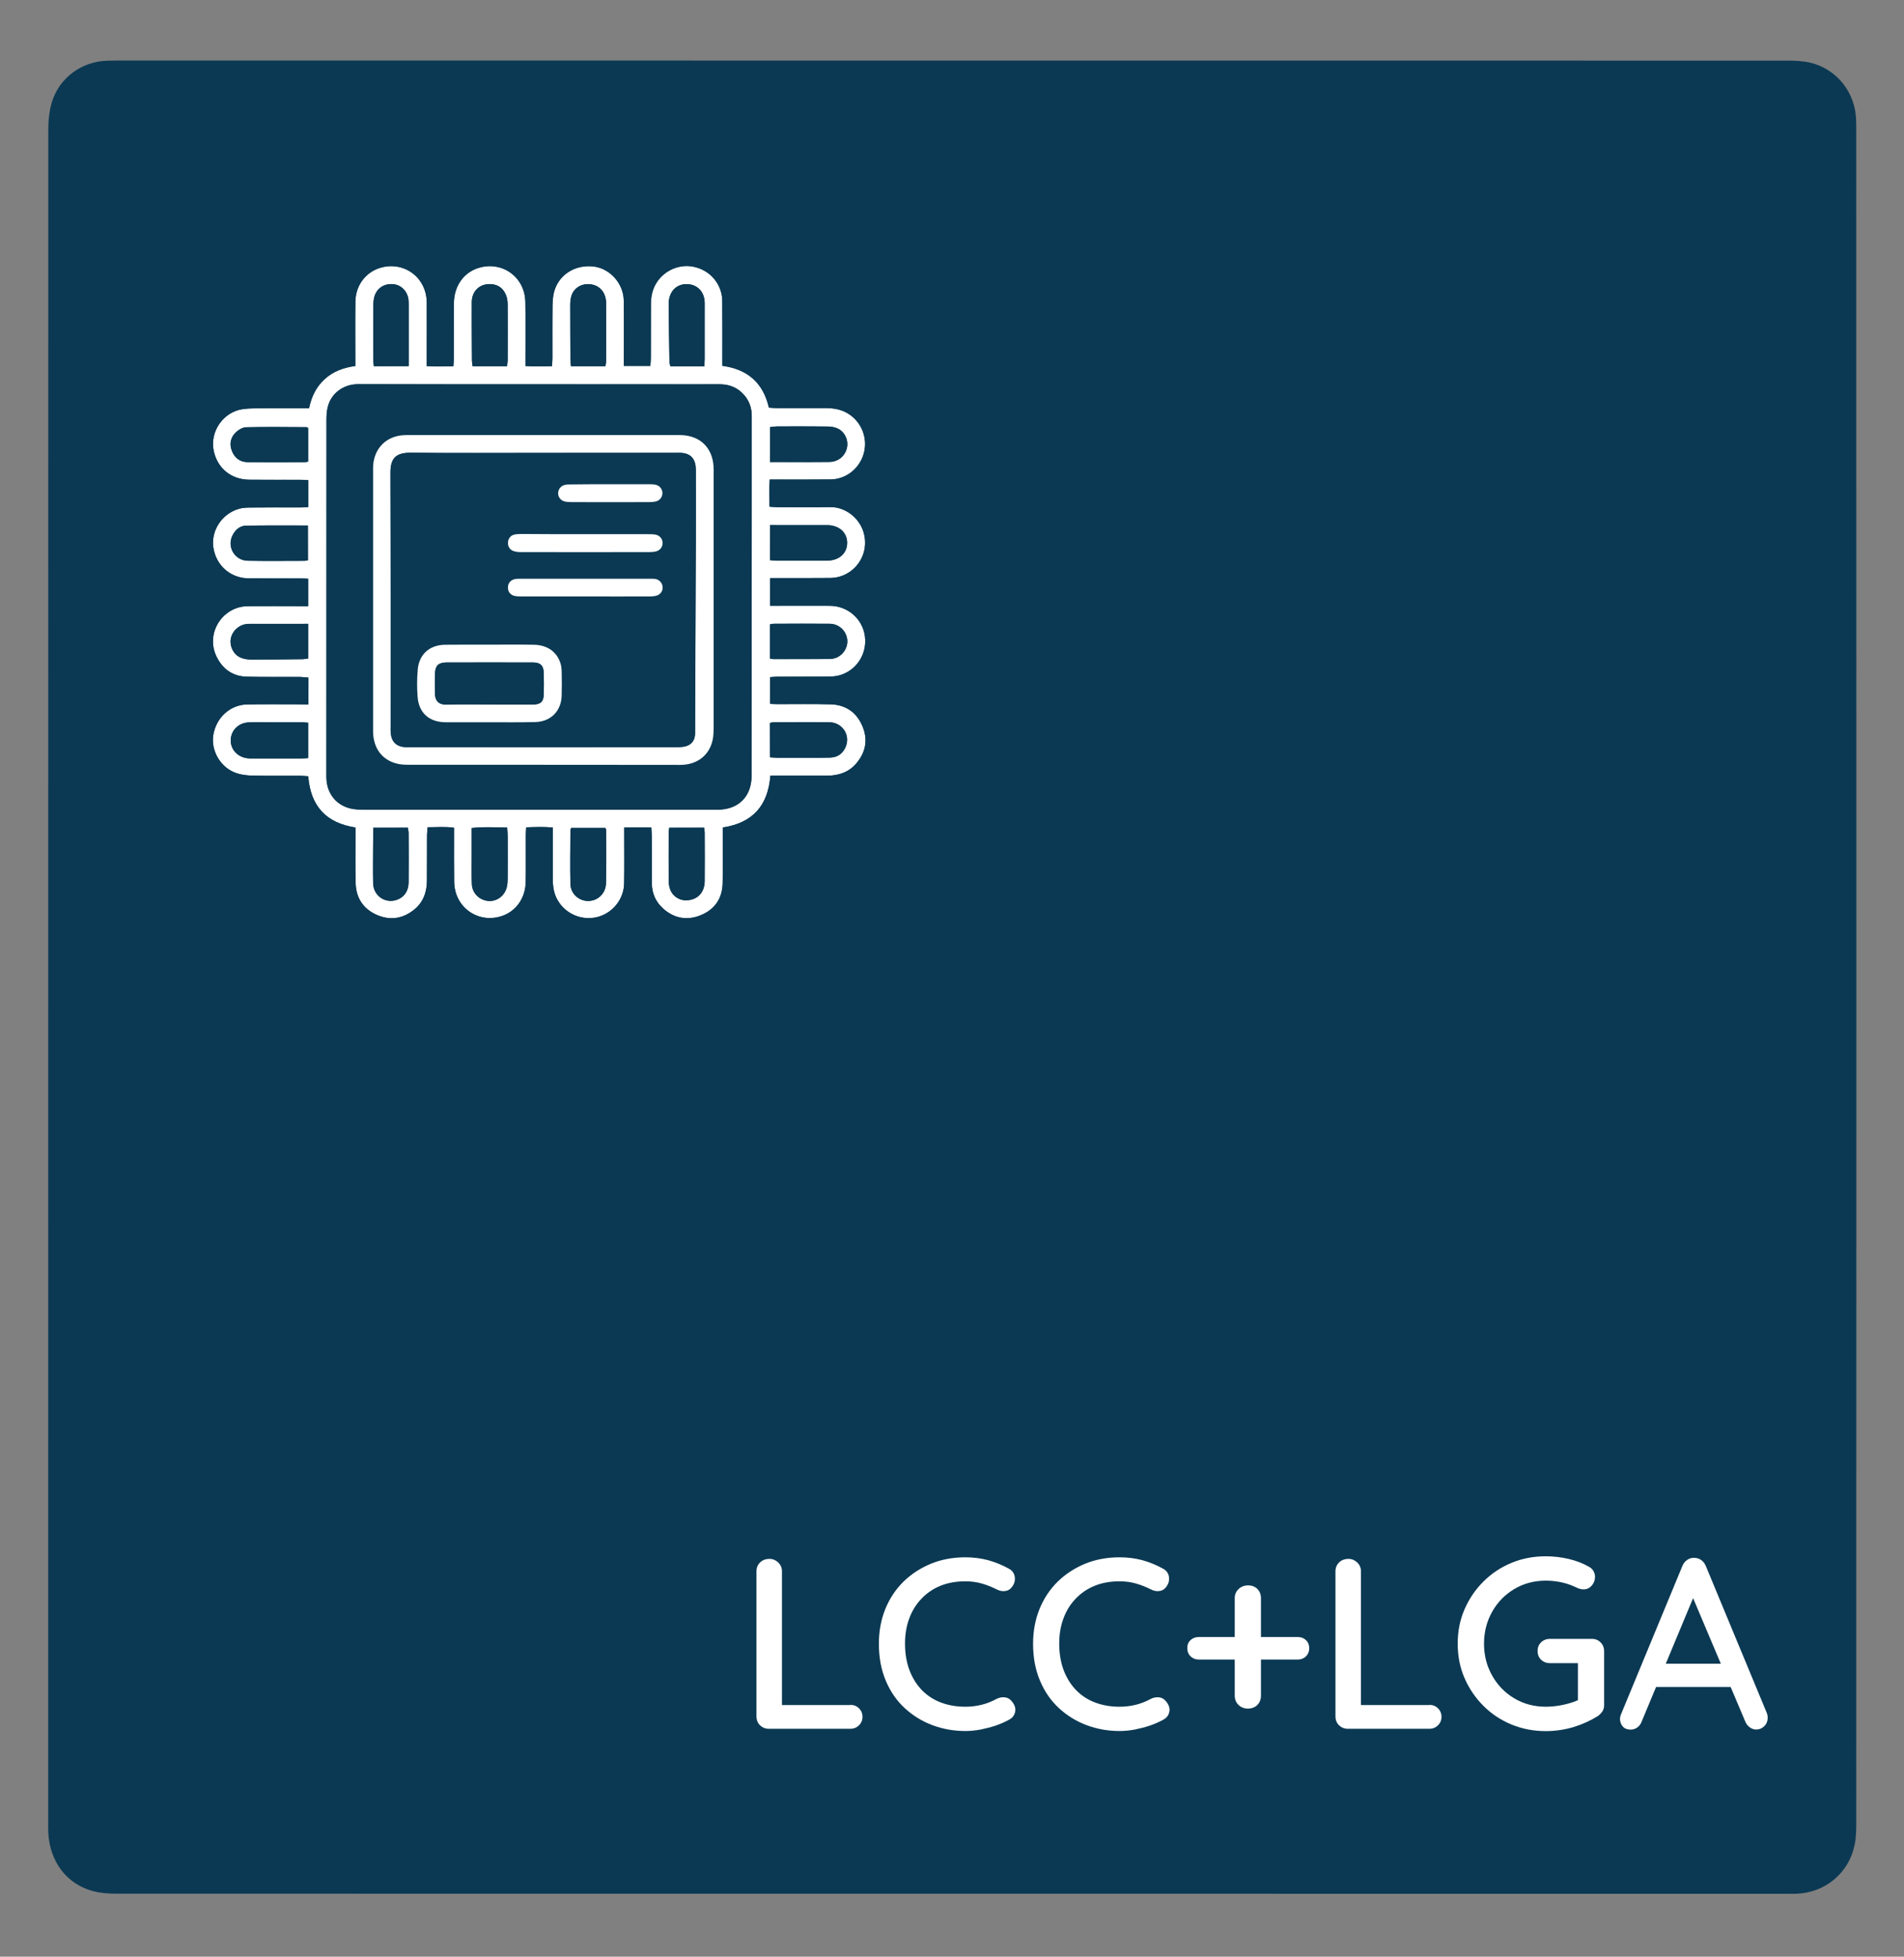 <?xml version="1.0" encoding="utf-8"?>
<!-- Generator: Adobe Illustrator 27.0.0, SVG Export Plug-In . SVG Version: 6.00 Build 0)  -->
<svg version="1.1" id="Layer_1" xmlns="http://www.w3.org/2000/svg" xmlns:xlink="http://www.w3.org/1999/xlink" x="0px" y="0px"
	 viewBox="0 0 2054.6 2111" style="enable-background:new 0 0 2054.6 2111;" xml:space="preserve">
<rect x="0" y="0" width="2054.6" height="2111" fill="#808080" stroke="none"/>
<style type="text/css">
	.st0{fill:#0B3953;}
	.st1{fill:#FFFFFF;}
	.st2{clip-path:url(#SVGID_00000009549582227265103220000014016653387915109009_);}
</style>
<path class="st0" d="M2003.1,144.1c0-5,0-10-0.2-15c-0.9-29.4-20.8-54.6-49.4-61.5c-8.6-2-17.8-2.2-26.7-2.2
	C1327.4,65.3,728,65.3,128.6,65.3c-4.3,0-8.7,0.1-13,0.2c-27.5,0.8-51.8,18.5-59.7,45c-2.9,9.7-3.8,20.3-3.8,30.5
	C52,749.5,52,1357.9,52,1966.4c0,3.7-0.1,7.3,0.1,11c1.6,30.9,19.9,55.3,48.1,62.8c8.3,2.2,17.1,2.8,25.7,2.8
	c601.1,0.1,1202.1,0.1,1803.2,0.1c3,0,6,0.1,9,0c31.2-1,56.9-22.1,63.2-52.6c1.6-7.7,1.8-15.9,1.8-23.8
	c0.1-304.4,0.1-608.8,0.1-913.2C2003.2,750.5,2003.2,447.4,2003.1,144.1z"/>
<g>
	<path class="st1" d="M917.6,1839.3c3.7,0,6.8,1.2,9.3,3.7c2.5,2.4,3.8,5.5,3.8,9.2s-1.3,6.7-3.8,9.2c-2.5,2.4-5.6,3.7-9.3,3.7
		h-87.9c-3.8,0-7-1.3-9.6-3.8c-2.5-2.5-3.8-5.7-3.8-9.6v-156.5c0-3.8,1.3-7,3.9-9.6c2.6-2.5,6-3.8,10.2-3.8c3.5,0,6.6,1.3,9.3,3.8
		c2.7,2.5,4.1,5.7,4.1,9.6v148.7l-5.5-4.4H917.6z"/>
	<path class="st1" d="M1088.3,1692.2c3.8,1.9,6.1,4.9,6.7,8.9c0.6,4-0.4,7.7-3,11c-1.9,2.6-4.4,4.1-7.5,4.4c-3.1,0.4-6.1-0.3-9-1.8
		c-5.1-2.6-10.4-4.7-16-6.3c-5.6-1.6-11.5-2.4-17.8-2.4c-9.9,0-18.9,1.6-26.8,4.8c-7.9,3.2-14.8,7.9-20.5,13.9
		c-5.8,6-10.2,13.1-13.2,21.3c-3.1,8.2-4.6,17.3-4.6,27.2c0,11,1.7,20.7,5,29.2c3.3,8.5,7.9,15.6,13.7,21.5
		c5.8,5.8,12.7,10.2,20.7,13.1c7.9,2.9,16.5,4.3,25.8,4.3c5.9,0,11.7-0.7,17.4-2.1c5.7-1.4,11-3.5,16.1-6.3c3.1-1.6,6.2-2.1,9.3-1.7
		c3.1,0.4,5.5,2,7.5,4.6c3,3.7,4.1,7.4,3.3,11.1c-0.8,3.8-3,6.6-6.7,8.5c-4.4,2.4-9.2,4.5-14.4,6.3c-5.2,1.7-10.6,3.1-16,4.2
		c-5.4,1-10.9,1.6-16.5,1.6c-12.6,0-24.4-2.1-35.6-6.3c-11.2-4.2-21.1-10.3-29.8-18.3c-8.7-8-15.6-17.9-20.5-29.6
		c-5-11.7-7.5-25-7.5-40c0-13.4,2.3-25.9,6.9-37.3c4.6-11.4,11.2-21.3,19.6-29.6c8.5-8.3,18.4-14.7,29.7-19.4
		c11.3-4.6,23.7-6.9,37.2-6.9c8.4,0,16.5,1,24.5,3.1C1074.1,1685.4,1081.5,1688.4,1088.3,1692.2z"/>
	<path class="st1" d="M1254.7,1692.2c3.8,1.9,6.1,4.9,6.7,8.9c0.6,4-0.4,7.7-3,11c-1.9,2.6-4.4,4.1-7.5,4.4c-3.1,0.4-6.1-0.3-9-1.8
		c-5.1-2.6-10.4-4.7-16-6.3c-5.6-1.6-11.5-2.4-17.8-2.4c-9.9,0-18.9,1.6-26.8,4.8c-7.9,3.2-14.8,7.9-20.5,13.9
		c-5.8,6-10.2,13.1-13.2,21.3c-3.1,8.2-4.6,17.3-4.6,27.2c0,11,1.7,20.7,5,29.2c3.3,8.5,7.9,15.6,13.7,21.5
		c5.8,5.8,12.7,10.2,20.7,13.1c7.9,2.9,16.5,4.3,25.8,4.3c5.9,0,11.7-0.7,17.4-2.1c5.7-1.4,11-3.5,16.1-6.3c3.1-1.6,6.2-2.1,9.3-1.7
		c3.1,0.4,5.5,2,7.5,4.6c3,3.7,4.1,7.4,3.3,11.1c-0.8,3.8-3,6.6-6.7,8.5c-4.4,2.4-9.2,4.5-14.4,6.3c-5.2,1.7-10.6,3.1-16,4.2
		c-5.4,1-10.9,1.6-16.5,1.6c-12.6,0-24.4-2.1-35.6-6.3c-11.2-4.2-21.1-10.3-29.8-18.3c-8.7-8-15.6-17.9-20.5-29.6
		c-5-11.7-7.5-25-7.5-40c0-13.4,2.3-25.9,6.9-37.3c4.6-11.4,11.2-21.3,19.6-29.6c8.5-8.3,18.4-14.7,29.7-19.4
		c11.3-4.6,23.7-6.9,37.2-6.9c8.4,0,16.5,1,24.5,3.1C1240.5,1685.4,1247.9,1688.4,1254.7,1692.2z"/>
	<path class="st1" d="M1293.5,1790.4c-3.5,0-6.4-1.2-8.8-3.5s-3.5-5.4-3.5-9c0-3.5,1.2-6.3,3.5-8.5c2.4-2.2,5.3-3.3,8.8-3.3h107
		c3.5,0,6.4,1.1,8.8,3.4c2.4,2.3,3.5,5.2,3.5,8.9c0,3.3-1.2,6.2-3.5,8.5s-5.3,3.5-8.8,3.5H1293.5z M1346.6,1843.3
		c-4,0-7.4-1.3-10.1-3.9c-2.7-2.6-4.1-6-4.1-10.2v-105c0-4,1.4-7.3,4.2-9.9c2.8-2.6,6.2-3.9,10.2-3.9c4.2,0,7.5,1.3,10.1,3.9
		c2.5,2.6,3.8,5.9,3.8,9.9v105c0,4.2-1.3,7.6-3.9,10.2S1350.8,1843.3,1346.6,1843.3z"/>
	<path class="st1" d="M1542.4,1839.3c3.7,0,6.8,1.2,9.3,3.7c2.5,2.4,3.8,5.5,3.8,9.2s-1.3,6.7-3.8,9.2c-2.5,2.4-5.6,3.7-9.3,3.7
		h-87.9c-3.8,0-7-1.3-9.6-3.8c-2.5-2.5-3.8-5.7-3.8-9.6v-156.5c0-3.8,1.3-7,3.9-9.6c2.6-2.5,6-3.8,10.2-3.8c3.5,0,6.6,1.3,9.3,3.8
		c2.7,2.5,4.1,5.7,4.1,9.6v148.7l-5.5-4.4H1542.4z"/>
	<path class="st1" d="M1668,1867.6c-13.3,0-25.6-2.4-37.2-7.2c-11.5-4.8-21.6-11.5-30.2-20.2c-8.6-8.6-15.4-18.6-20.3-30
		c-4.9-11.3-7.3-23.6-7.3-36.9c0-13.3,2.4-25.6,7.3-36.9c4.9-11.3,11.6-21.3,20.3-30s18.7-15.4,30.2-20.2
		c11.5-4.8,23.9-7.2,37.2-7.2c8.5,0,16.8,1,24.9,2.9c8,1.9,15.3,4.7,21.7,8.4c2.3,1.2,3.9,2.8,5,4.8c1,2,1.6,4,1.6,5.9
		c0,3.7-1.2,6.8-3.5,9.6c-2.4,2.7-5.3,4.1-8.8,4.1c-1.2,0-2.5-0.2-3.8-0.5c-1.3-0.3-2.5-0.8-3.5-1.3c-4.9-2.4-10.1-4.3-15.7-5.6
		c-5.6-1.3-11.5-2-17.8-2c-12.6,0-23.9,3-34,9c-10.1,6-18.1,14.2-23.9,24.5c-5.8,10.3-8.8,21.8-8.8,34.5c0,12.6,2.9,24,8.8,34.4
		c5.8,10.4,13.8,18.6,23.9,24.6c10.1,6,21.5,9,34,9c6.1,0,12.6-0.7,19.4-2.2c6.8-1.5,12.6-3.4,17.3-5.9l-2.1,7.1v-49.7l4.2,3.7
		h-34.3c-3.8,0-7-1.2-9.6-3.7c-2.5-2.4-3.8-5.6-3.8-9.4c0-3.8,1.3-7,3.8-9.4c2.5-2.4,5.7-3.7,9.6-3.7h45.3c3.7,0,6.8,1.3,9.3,3.8
		c2.5,2.5,3.8,5.7,3.8,9.6v58.1c0,2.8-0.7,5.1-2.1,7.1c-1.4,1.9-3,3.5-4.7,4.7c-7.9,4.9-16.5,8.8-26,11.8
		C1688.4,1866.1,1678.4,1867.6,1668,1867.6z"/>
	<path class="st1" d="M1830.5,1715.8l-58.9,141.3c-1,2.8-2.6,5-4.7,6.5s-4.5,2.4-7.1,2.4c-3.8,0-6.7-1.1-8.6-3.3
		c-1.9-2.2-3-4.9-3.1-8.2c0-1.2,0.3-2.6,0.8-4.2l66.5-160.7c1.2-3,3-5.2,5.4-6.8c2.4-1.6,4.9-2.3,7.7-2.1c2.6,0,5.1,0.8,7.3,2.4
		c2.3,1.6,3.9,3.8,5,6.5l65.7,158.3c0.7,1.7,1,3.5,1,5.2c0,3.8-1.3,6.9-3.8,9.3c-2.5,2.4-5.4,3.5-8.5,3.5c-2.6,0-5-0.8-7.2-2.5
		c-2.2-1.7-3.8-3.8-4.8-6.4l-59.4-140.5L1830.5,1715.8z M1782.1,1820l11.8-25.1h74.1l4.4,25.1H1782.1z"/>
</g>
<g>
	<defs>
		<rect id="SVGID_1_" x="189.7" y="263.9" width="766.4" height="770.1"/>
	</defs>
	<clipPath id="SVGID_00000145031107426436591690000008565563453919714999_">
		<use xlink:href="#SVGID_1_"  style="overflow:visible;"/>
	</clipPath>
	<g style="clip-path:url(#SVGID_00000145031107426436591690000008565563453919714999_);">
		<path class="st1" d="M332.8,760c0-10.2,0-19.1,0-28.9c-3.1-0.2-6-0.7-8.9-0.8c-19.2-0.2-38.5,0.2-57.7-0.3
			c-15.6-0.4-26.6-8.8-33-22.6c-11.3-24.8,7-53.3,34.3-53.5c18.7-0.2,37.4,0,56.1,0c2.8,0,5.5,0,8.9,0c0-10,0-19.4,0-29.6
			c-2.8-0.1-5.5-0.3-8.2-0.3c-18.7,0-37.4,0.1-56.1-0.1c-19.9-0.2-35.6-14.4-38.1-34.2c-2.2-18,9.8-35.8,27.9-40.9
			c3.8-1.1,8.1-1.2,12.2-1.3c17.9-0.2,35.9-0.1,53.8-0.1c2.8,0,5.5-0.2,8.6-0.4c0-9.8,0-18.9,0-29c-2.8-0.2-5.5-0.4-8.2-0.4
			c-18.5,0-37,0.1-55.4-0.1c-19.5-0.1-34.4-12.3-38.4-31.2c-4.3-20.6,10.1-41.6,30.8-44.9c4-0.6,8.2-0.9,12.2-0.9
			c16.9-0.1,33.9-0.1,50.7-0.1c2.8,0,5.6,0,9.2,0c2.5-12.3,7.6-23,16.8-31.4c9.2-8.4,20.3-12.5,33.1-14.2c0-3.2,0-6,0-8.8
			c0-20.2-0.2-40.5,0.1-60.7c0.2-16.9,10.5-31.2,26.1-36.2c25.3-8.1,50.7,9.4,50.9,37.2c0.2,19.5,0,39,0,58.4c0,3.1,0,6.1,0,10.2
			c9.7,0.7,18.8,0.2,28.7,0.2c0.2-3,0.5-5.7,0.5-8.4c0.1-20-0.1-40,0.1-60c0.2-17.6,9.9-32.1,25.6-37.4c25.7-8.6,51,9,51.5,36.3
			c0.4,20,0.1,40,0.1,60c0,2.8,0,5.6,0,9.2c9.6,0.8,18.7,0.2,28.6,0.2c0.2-3.1,0.5-5.9,0.5-8.5c0.1-18.9-0.1-38,0.1-56.9
			c0.1-5.1,0.5-10.3,1.8-15.2c5.2-18.5,23-29.4,42.9-26.9c17.5,2.2,32,18.4,32.2,36.8c0.3,20.5,0.1,41,0.1,61.5c0,2.8,0,5.5,0,8.9
			c9.7,0,18.8,0,28.6,0c0.2-3.2,0.5-6.2,0.5-9.2c0.1-18.9,0-38,0.1-56.9c0-7.8,1.2-15.3,5.2-22.2c8.6-15,26.3-22.6,42.9-18.2
			c16.8,4.3,28.7,19,28.9,36.3c0.2,20.5,0.1,41,0.1,61.5c0,2.8,0,5.5,0,8.6c27.1,3.7,44,18.2,50.2,45.1c2.8,0.2,5.5,0.5,8.2,0.5
			c17.9,0.1,35.9,0,53.8,0c11.2,0,21.2,2.7,29.6,10.6c11.4,10.7,15.2,27.1,9.7,41.7c-5.6,14.6-19.2,24.6-34.8,24.7
			c-18.7,0.2-37.4,0.1-56.1,0.1c-2.8,0-5.6,0-9.5,0c-0.6,9.7-0.2,19-0.2,29.3c3,0.2,5.7,0.5,8.4,0.5c18.9,0.1,38,0.3,56.9-0.1
			c19.1-0.4,38.7,16.3,37.8,40c-0.8,20-17.2,36.3-37.4,36.5c-18.7,0.2-37.4,0.1-56.1,0.1c-2.8,0-5.6,0-9,0c0,10,0,19.6,0,29.9
			c2.9,0,5.7,0,8.5,0c18.7,0,37.4-0.1,56.1,0c19.5,0.1,35.7,14.6,37.8,33.6c2.2,19.3-9.9,37.1-28.6,41.7c-4.4,1.1-9.2,1.1-13.7,1.1
			c-17.2,0.2-34.3,0-51.5,0.1c-2.8,0-5.5,0.3-8.6,0.5c0,9.7,0,18.9,0,28.8c2.8,0.2,5.5,0.3,8.2,0.3c18.9,0,38-0.3,56.9,0.2
			c16.1,0.4,27.9,8.3,34.3,23c6.5,14.7,4,28.6-6.5,40.9c-8.2,9.6-19.2,13.1-31.6,13.1c-17.2,0-34.3,0-51.5,0c-3,0-6.1,0-9.5,0
			c-2.5,32.1-18.9,51-51.4,55.9c0,3,0,5.7,0,8.5c0,17.2,0.2,34.3-0.1,51.5c-0.3,16.5-8.5,28.5-23.6,34.6
			c-14.7,6.1-28.8,3.5-40.7-7.2c-8-7.2-12.1-16.4-12.1-27.3c0-16.9,0-33.9-0.1-50.7c0-3-0.4-6-0.5-9.4c-9.8,0-18.9,0-29.2,0
			c0,3.2,0,5.9,0,8.6c0,17.2,0.2,34.3-0.1,51.5c-0.2,17.2-12.3,32.3-28.9,36.5c-16.8,4.2-34.3-3.2-42.9-18.2
			c-4.1-7.1-5.2-14.9-5.2-22.9c0-15.4,0-30.8,0-46.2c0-2.8,0-5.5,0-9.3c-9.8-0.9-18.9-0.5-28.7-0.2c-0.2,3.2-0.4,5.9-0.4,8.7
			c-0.1,16.6,0.2,33.3-0.1,50c-0.2,16.9-9.7,31.1-24.6,36.6c-25.6,9.5-52.2-8.1-52.6-36.4c-0.2-16.4-0.1-32.8-0.1-49.2
			c0-2.8,0-5.5,0-9.2c-9.6-1.5-18.6-0.5-28.6-0.6c-0.2,3.2-0.6,5.9-0.6,8.6c-0.1,16.4,0,32.8-0.1,49.2c-0.1,12.7-4.2,23.7-14.5,31.7
			c-12.2,9.5-25.8,11.2-39.8,5c-14.4-6.4-22.2-18.2-22.6-33.8c-0.5-17.2-0.2-34.3-0.2-51.5c0-2.8,0-5.6,0-8.9
			c-31.5-4.8-48.5-22.9-51-55.3c-2.9-0.2-5.9-0.5-8.9-0.5c-17.2-0.1-34.3,0.2-51.5-0.2c-5.8-0.1-11.9-0.8-17.3-2.7
			c-16.7-5.7-27.3-23.8-24.8-40.7c2.9-18.9,18-33,36.6-33.4c18.9-0.4,38-0.1,56.9-0.1C326.5,760,329.2,760,332.8,760z M581.9,414.6
			c-65.1,0-130.3,0-195.4,0c-16.1,0-29.3,10-32.9,24.9c-1.1,4.5-1.3,9.2-1.3,13.7c-0.1,127-0.1,253.8-0.1,380.8
			c0,2.3-0.1,4.6,0.1,6.9c1,16.9,12.2,29.4,28.9,32c4,0.6,8.2,0.7,12.2,0.7c125.4,0,250.8,0,376.2,0c2.1,0,4.1,0.1,6.2,0
			c21.7-0.7,35.1-14.6,35.2-36.3c0.1-24.6,0.1-49.2,0.1-73.8c0.1-71.8,0.1-143.6,0.1-215.4c0-33.1,0-66.1,0-99.2
			c0-8.2-2.4-15.7-7.7-22c-7-8.4-16-12.2-27-12.2C711.7,414.6,646.8,414.6,581.9,414.6z M653.3,395.1c0.3-2.1,0.8-4.1,0.8-6
			c0.1-20.7,0.1-41.5,0-62.2c0-2.5-0.5-5.2-1.2-7.5c-2.5-7.9-9.5-12.8-18.1-12.9c-8.5,0-15.6,4.7-18.1,12.7c-1,3.1-1.3,6.5-1.3,9.8
			c-0.1,19.5,0.1,39,0.2,58.4c0,2.5,0.4,5,0.6,7.7C628.7,395.1,640.7,395.1,653.3,395.1z M547.1,395.1c0.3-2.5,0.7-4.2,0.7-5.9
			c0.1-20.2,0.1-40.5,0-60.7c0-3-0.4-6.2-1.4-9.1c-2.6-7.3-7.7-12-15.7-12.8c-12.2-1.2-21.5,6.8-21.6,19.3c-0.2,21,0.1,42,0.2,63
			c0,2,0.5,3.9,0.7,6.2C522.4,395.1,534.4,395.1,547.1,395.1z M760,395.2c0.2-2.8,0.4-5.5,0.4-8.2c0-18.9,0-37.9,0-56.8
			c0-1.8,0.1-3.6-0.1-5.4c-0.9-11.6-9.6-19.1-21.2-18.2c-10.4,0.8-17.6,9.1-17.5,21.4c0.1,20.7,0.5,41.4,0.8,62.1
			c0,1.7,0.7,3.3,1,5.1C735.6,395.2,747.4,395.2,760,395.2z M441,395c0-3.5,0-6.2,0-9c0-18.4,0-36.9,0-55.3c0-2.3,0-4.6-0.2-6.9
			c-0.8-9-7.5-16.1-15.9-17.1c-9.8-1.2-17.9,3.8-20.8,13.1c-0.8,2.8-1.2,6-1.2,9.1c-0.1,19.9-0.1,40,0,59.9c0,2,0.3,3.9,0.5,6.3
			C415.8,395,427.7,395,441,395z M332.5,779.7c-2.4-0.2-4.4-0.4-6.4-0.4c-11.5,0-23,0-34.5,0c-7.7,0-15.3-0.2-23,0.1
			c-11,0.4-19.2,8.4-19.6,18.7s7.2,18.7,18.2,20c1.8,0.2,3.5,0.2,5.4,0.2c17.4,0,34.8,0,52.1,0c2.5,0,5-0.2,7.8-0.4
			C332.5,804.9,332.5,792.5,332.5,779.7z M332.3,604.4c0-12.7,0-24.9,0-37.4c-22.8,0-45-0.2-67.1,0.2c-6.5,0.2-11.3,4.5-14.2,10.4
			c-6.3,12.5,2.2,27.2,16.5,27.4c20.4,0.4,40.9,0.1,61.4,0.1C329.8,605,330.8,604.7,332.3,604.4z M332.5,498c0-12.7,0-24.6,0-36.3
			c-0.8-0.5-1.3-0.9-1.8-0.9c-21.7-0.1-43.4-0.4-65.1,0.1c-3.6,0.1-7.9,2.5-10.7,5.1c-5.9,5.5-7.7,12.5-4.7,20.3
			c2.9,7.6,8.6,12.2,16.9,12.2c20.7,0.2,41.4,0.1,62.1,0C330.1,498.6,331.1,498.3,332.5,498z M332.5,673c-3.1,0-5.6,0-8.1,0
			c-17.4,0-34.7,0-52.1,0c-2.1,0-4.1-0.1-6.2,0.2c-8.6,1-15.7,7.9-17.1,16.2c-1.3,8.2,3.1,16.9,10.9,20.1c3.4,1.4,7.4,2,11.2,2
			c18.4,0.1,36.8-0.2,55.2-0.4c2,0,3.9-0.4,6.2-0.7C332.5,698.2,332.5,686.3,332.5,673z M830.9,460.8c0,12.7,0,24.8,0,37.6
			c6.1,0,11.7,0,17.2,0c15.6,0,31.3,0.2,46.9-0.1c9.4-0.1,16.9-6.3,18.9-15.1c1.9-8.3-2.3-17.5-10.3-21.1c-3.2-1.4-6.9-1.9-10.4-2
			c-18.5-0.2-36.9-0.1-55.4-0.1C835.6,460.2,833.4,460.5,830.9,460.8z M830.9,566.5c0,13.3,0,25.4,0,37.9c2.5,0.2,4.5,0.5,6.5,0.5
			c18.4,0,36.9,0.1,55.3,0c12.8-0.1,21.4-7.9,21.5-19c0.1-11.2-8.5-19-21.2-19.2c-1.3,0-2.5,0-3.8,0c-16.4,0-32.7,0-49.1,0
			C837.2,566.5,834.5,566.5,830.9,566.5z M830.8,817c3.1,0.2,5.9,0.5,8.5,0.5c11.2,0.1,22.5,0,33.8,0c7.7,0,15.3,0.1,23-0.2
			c7.9-0.3,13.5-4.5,16.5-11.8c5.2-12.6-3.8-26.1-17.8-26.3c-19.9-0.3-39.9-0.1-59.9,0c-1.5,0-2.8,0.5-4.2,0.8
			C830.8,792.5,830.8,804.5,830.8,817z M830.8,710.4c1.8,0.3,2.8,0.7,3.8,0.7c20.2,0,40.4,0.1,60.6-0.1c2.2,0,4.6-0.5,6.7-1.2
			c8.5-3.2,13.7-12.2,12.2-20.8c-1.6-9.2-9.2-15.9-18.8-16c-20.2-0.2-40.4-0.1-60.7,0c-1.2,0-2.4,0.4-3.8,0.7
			C830.8,686,830.8,698,830.8,710.4z M547.3,892.8c-13.3-0.2-25.4-0.8-38.3,0.5c0,10.7,0,20.6,0,30.6c0,10-0.3,20,0.2,30
			c0.4,9.8,8.1,17.2,17.8,18.1c9.3,0.8,17.9-5.7,20-15.5c0.6-2.7,0.8-5.6,0.8-8.4c0.1-15.6,0.1-31.3,0-46.9
			C547.8,898.6,547.5,896.1,547.3,892.8z M616.4,893.2c-0.5,1.1-0.9,1.8-0.9,2.5c-0.1,19.4-0.5,38.9,0,58.3
			c0.3,10.4,9.5,18.2,19.3,18c10.3-0.2,18.8-8.2,19-19.2c0.4-18.9,0.2-37.9,0.2-56.8c0-0.7-0.4-1.5-0.8-2.8
			C641.1,893.2,628.7,893.2,616.4,893.2z M722.2,893c-0.3,2.2-0.6,3.8-0.6,5.2c0,17.4-0.1,34.8,0,52.2c0,2.8,0.5,5.6,1.3,8.3
			c2.6,8.2,10.3,13.2,18.9,12.5c11.2-0.8,18.4-8.5,18.6-20.4c0.2-17.6,0.1-35.3,0-53c0-1.5-0.4-2.9-0.6-4.9
			C747.3,893,735.1,893,722.2,893z M402.7,893c0,8.2,0,15.3,0,22.5c0,12.5-0.2,25.1,0.1,37.6c0.4,13.3,12.9,21.9,25.3,17.7
			c7.9-2.6,12.8-9.3,12.9-18.9c0.2-17.6,0.1-35.3,0-53c0-1.9-0.5-3.8-0.8-6C427.6,893,415.6,893,402.7,893z"/>
		<path class="st0" d="M581.9,414.6c64.9,0,129.7,0,194.6-0.1c10.9,0,20,3.8,27,12.2c5.3,6.3,7.7,13.8,7.7,22c0,33.1,0,66.1,0,99.2
			c0,71.8-0.1,143.6-0.1,215.4c0,24.6-0.1,49.2-0.1,73.8c-0.1,21.7-13.5,35.6-35.2,36.3c-2.1,0.1-4.1,0-6.2,0
			c-125.4,0-250.8,0-376.2,0c-4.1,0-8.2-0.1-12.2-0.7c-16.7-2.6-27.9-15.1-28.9-32c-0.2-2.3-0.1-4.6-0.1-6.9
			c0-127,0-253.8,0.1-380.8c0-4.5,0.2-9.3,1.3-13.7c3.5-14.9,16.8-24.9,32.9-24.9C451.7,414.6,516.8,414.6,581.9,414.6z
			 M585.5,825.1c48,0,95.9,0,143.8,0c2.5,0,5.2,0.1,7.7-0.1c17.7-1.1,30.2-12.6,32.4-30.2c0.5-3.5,0.5-7.2,0.5-10.7
			c0-91.3,0-182.5,0-273.9c0-2.3,0.1-4.6-0.1-6.9c-1.2-20.6-14.7-33.5-35.3-34c-1.5,0-3.1,0-4.6,0c-95.9,0-191.8,0-287.7,0
			c-2.3,0-4.6-0.1-6.9,0.1c-18.6,1.2-31.4,13.9-32.8,32.4c-0.2,2.5-0.1,5.2-0.1,7.7c0,91.8,0,183.6,0,275.4c0,3.3,0,6.7,0.4,10
			c2.1,15.9,12.2,26.6,28,29.4c3.5,0.6,7.2,0.7,10.7,0.7C489.6,825.2,537.6,825.1,585.5,825.1z"/>
		<path class="st0" d="M653.3,395.1c-12.5,0-24.6,0-37.2,0c-0.2-2.7-0.6-5.2-0.6-7.7c-0.1-19.5-0.2-39-0.2-58.4
			c0-3.3,0.3-6.7,1.3-9.8c2.5-8,9.5-12.8,18.1-12.7c8.5,0,15.5,4.9,18.1,12.9c0.8,2.4,1.2,5,1.2,7.5c0.1,20.7,0.1,41.5,0,62.2
			C654,391,653.5,393,653.3,395.1z"/>
		<path class="st0" d="M547.1,395.1c-12.7,0-24.6,0-37.1,0c-0.3-2.2-0.7-4.2-0.7-6.2c-0.1-21-0.3-42-0.2-63
			c0.1-12.5,9.3-20.5,21.6-19.3c8,0.8,13.1,5.5,15.7,12.8c1,2.8,1.3,6,1.4,9.1c0.1,20.2,0.1,40.5,0,60.7
			C547.8,390.9,547.4,392.6,547.1,395.1z"/>
		<path class="st0" d="M760,395.2c-12.7,0-24.4,0-36.6,0c-0.4-1.8-1-3.5-1-5.1c-0.3-20.7-0.7-41.4-0.8-62.1
			c0-12.3,7.1-20.6,17.5-21.4c11.6-0.8,20.3,6.6,21.2,18.2c0.2,1.8,0.1,3.5,0.1,5.4c0,18.9,0,37.9,0,56.8
			C760.4,389.6,760.2,392.3,760,395.2z"/>
		<path class="st0" d="M441,395c-13.3,0-25.3,0-37.6,0c-0.2-2.3-0.5-4.3-0.5-6.3c0-19.9-0.1-40,0-59.9c0-3,0.3-6.2,1.2-9.1
			c2.8-9.2,11-14.2,20.8-13.1c8.5,1,15.1,8.1,15.9,17.1c0.2,2.3,0.2,4.6,0.2,6.9c0,18.4,0,36.9,0,55.3C441,388.8,441,391.5,441,395z
			"/>
		<path class="st0" d="M332.5,779.7c0,12.8,0,25.2,0,38.1c-2.8,0.2-5.3,0.4-7.8,0.4c-17.4,0-34.8,0-52.1,0c-1.8,0-3.6,0.1-5.4-0.2
			c-11-1.3-18.6-9.6-18.2-20c0.4-10.3,8.5-18.3,19.6-18.7c7.7-0.3,15.3-0.1,23-0.1c11.5,0,23,0,34.5,0
			C328,779.4,330,779.6,332.5,779.7z"/>
		<path class="st0" d="M332.3,604.4c-1.6,0.3-2.5,0.6-3.5,0.6c-20.5,0-40.9,0.3-61.4-0.1c-14.2-0.3-22.8-15-16.5-27.4
			c2.9-5.8,7.8-10.2,14.2-10.4c22.2-0.4,44.4-0.2,67.1-0.2C332.3,579.6,332.3,591.7,332.3,604.4z"/>
		<path class="st0" d="M332.5,498c-1.4,0.2-2.4,0.6-3.3,0.6c-20.7,0.1-41.4,0.2-62.1,0c-8.2-0.1-13.9-4.7-16.9-12.2
			c-3-7.8-1.2-14.9,4.7-20.3c2.8-2.6,7.1-5,10.7-5.1c21.7-0.5,43.4-0.2,65.1-0.1c0.5,0,0.8,0.5,1.8,0.9
			C332.5,473.3,332.5,485.2,332.5,498z"/>
		<path class="st0" d="M332.5,673c0,13.2,0,25.1,0,37.5c-2.3,0.2-4.3,0.7-6.2,0.7c-18.4,0.2-36.8,0.4-55.2,0.4
			c-3.8,0-7.8-0.6-11.2-2c-7.8-3.2-12.1-11.9-10.9-20.1c1.3-8.5,8.5-15.2,17.1-16.2c2-0.2,4.1-0.2,6.2-0.2c17.4,0,34.7,0,52.1,0
			C326.9,673,329.4,673,332.5,673z"/>
		<path class="st0" d="M830.9,460.8c2.5-0.2,4.7-0.6,6.9-0.7c18.5-0.1,36.9-0.2,55.4,0.1c3.5,0,7.2,0.5,10.4,2
			c8,3.6,12.2,12.8,10.3,21.1c-2,8.8-9.5,15-18.9,15.1c-15.6,0.2-31.3,0.1-46.9,0.1c-5.6,0-11.2,0-17.2,0
			C830.9,485.6,830.9,473.5,830.9,460.8z"/>
		<path class="st0" d="M830.9,566.5c3.5,0,6.3,0,9.1,0c16.4,0,32.7,0,49.1,0c1.3,0,2.5,0,3.8,0c12.7,0.2,21.3,8.1,21.2,19.2
			c-0.1,11.2-8.7,18.9-21.5,19c-18.4,0.1-36.9,0.1-55.3,0c-2,0-4-0.2-6.5-0.5C830.9,592,830.9,579.9,830.9,566.5z"/>
		<path class="st0" d="M830.8,817c0-12.6,0-24.6,0-37c1.3-0.3,2.8-0.8,4.2-0.8c19.9-0.1,39.9-0.2,59.9,0c14,0.2,23,13.7,17.8,26.3
			c-3,7.2-8.5,11.5-16.5,11.8c-7.7,0.3-15.3,0.2-23,0.2c-11.2,0-22.5,0-33.8,0C836.7,817.5,833.9,817.2,830.8,817z"/>
		<path class="st0" d="M830.8,710.4c0-12.5,0-24.5,0-36.8c1.5-0.2,2.6-0.7,3.8-0.7c20.2-0.1,40.4-0.2,60.7,0
			c9.5,0.1,17.1,6.9,18.8,16c1.5,8.6-3.7,17.6-12.2,20.8c-2.1,0.8-4.5,1.2-6.7,1.2c-20.2,0.1-40.4,0.1-60.6,0.1
			C833.5,711.1,832.5,710.8,830.8,710.4z"/>
		<path class="st0" d="M547.3,892.8c0.2,3.4,0.5,5.9,0.5,8.4c0.1,15.6,0.1,31.3,0,46.9c0,2.8-0.2,5.6-0.8,8.4
			c-2.1,9.7-10.7,16.2-20,15.5c-9.7-0.8-17.4-8.3-17.8-18.1c-0.5-10-0.2-20-0.2-30c0-9.9,0-19.9,0-30.6
			C521.8,891.8,534,892.6,547.3,892.8z"/>
		<path class="st0" d="M616.4,893.2c12.3,0,24.6,0,37,0c0.4,1.3,0.8,2,0.8,2.8c0,18.9,0.2,37.9-0.2,56.8c-0.2,11-8.7,19.1-19,19.2
			c-9.9,0.2-19.1-7.6-19.3-18c-0.5-19.4-0.1-38.9,0-58.3C615.5,894.8,616,894.2,616.4,893.2z"/>
		<path class="st0" d="M722.2,893c12.9,0,25,0,37.6,0c0.2,1.9,0.6,3.4,0.6,4.9c0,17.6,0.2,35.3,0,53c-0.2,11.9-7.4,19.6-18.6,20.4
			c-8.5,0.6-16.2-4.4-18.9-12.5c-0.8-2.6-1.3-5.5-1.3-8.3c-0.2-17.4-0.1-34.8,0-52.2C721.6,896.8,722,895.3,722.2,893z"/>
		<path class="st0" d="M402.7,893c12.9,0,24.9,0,37.3,0c0.3,2.1,0.8,4.1,0.8,6c0.1,17.6,0.2,35.3,0,53c-0.1,9.5-4.9,16.2-12.9,18.9
			c-12.4,4.2-24.9-4.5-25.3-17.7c-0.4-12.5-0.1-25.1-0.1-37.6C402.7,908.3,402.7,901.2,402.7,893z"/>
		<path class="st1" d="M585.5,825.1c-48,0-95.9,0-143.8,0c-3.5,0-7.2-0.1-10.7-0.7c-15.8-2.8-25.9-13.6-28-29.4
			c-0.5-3.3-0.4-6.6-0.4-10c0-91.8,0-183.6,0-275.4c0-2.5-0.1-5.2,0.1-7.7c1.4-18.5,14.2-31.3,32.8-32.4c2.3-0.2,4.6-0.1,6.9-0.1
			c95.9,0,191.8,0,287.7,0c1.5,0,3.1,0,4.6,0c20.6,0.5,34.1,13.4,35.3,34c0.2,2.3,0.1,4.6,0.1,6.9c0,91.3,0,182.5,0,273.9
			c0,3.5-0.1,7.2-0.5,10.7c-2.3,17.6-14.7,29-32.4,30.2c-2.5,0.2-5.2,0.1-7.7,0.1C681.4,825.1,633.4,825.1,585.5,825.1z
			 M586.3,488.6c-47.7,0-95.3,0.3-143.1-0.2c-17.5-0.2-21.9,7.4-21.9,22c0.3,91.2,0.2,182.5,0.2,273.8c0,2.1-0.1,4.1,0.1,6.2
			c0.7,9.7,5.9,15,15.6,15.6c1.3,0.1,2.5,0,3.8,0c96.6,0,193.2,0,289.9,0c3,0,6.2-0.2,9.1-1c6-1.6,9.5-6.1,9.9-12.2
			c0.2-1.8,0.1-3.6,0.1-5.4c0.3-67.9,0.6-135.8,0.8-203.7c0.1-24.9,0-49.7,0-74.6c0-2.3,0-4.6-0.3-6.9c-1.2-8.2-6.1-12.7-14.3-13.6
			c-2.3-0.2-4.6-0.1-6.9-0.1C681.6,488.6,634,488.6,586.3,488.6z"/>
		<path class="st0" d="M586.3,488.6c47.7,0,95.3,0,143.1,0c2.3,0,4.6-0.2,6.9,0.1c8.2,0.8,13.1,5.4,14.3,13.6
			c0.3,2.2,0.3,4.6,0.3,6.9c0,24.9,0.1,49.7,0,74.6c-0.2,67.9-0.5,135.8-0.8,203.7c0,1.8,0.1,3.6-0.1,5.4
			c-0.5,6.1-3.9,10.5-9.9,12.2c-2.9,0.8-6.1,1-9.1,1c-96.6,0.1-193.2,0.1-289.9,0c-1.3,0-2.5,0.1-3.8,0c-9.6-0.6-14.9-5.9-15.6-15.6
			c-0.2-2.1-0.1-4.1-0.1-6.2c0-91.2,0.2-182.5-0.2-273.8c-0.1-14.6,4.4-22.2,21.9-22C491,488.9,538.7,488.6,586.3,488.6z
			 M527.8,779.2c16.4,0,32.8,0.2,49.2,0c17.2-0.2,28.7-11.9,28.9-29.1c0.1-8.5,0.1-16.9,0-25.3c-0.1-2.8-0.3-5.6-1.1-8.3
			c-3.5-12.9-14.2-20.6-28.9-20.7c-15.6-0.2-31.3-0.1-46.9-0.1c-16.4,0-32.8-0.2-49.2,0.1c-16.5,0.2-27.7,10.2-29.2,26.6
			c-0.8,9.6-0.9,19.5-0.2,29.2c1.3,17.7,12.5,27.7,30.3,27.8C496.5,779.3,512.2,779.2,527.8,779.2z M631.6,576.3
			c-22.3,0-44.6,0-66.9,0c-3.1,0-6.2,0-9.2,0.5c-4.2,0.7-6.9,3.8-7.3,7.9c-0.5,4.3,1.5,8.3,5.7,9.9c2.3,0.8,5,1.2,7.5,1.2
			c46.7,0.1,93.3,0.1,140,0c2.3,0,4.6-0.2,6.8-0.8c4.4-1.3,6.9-4.9,6.8-9.2c-0.1-4.5-3.2-8.2-8-8.9c-2.8-0.5-5.6-0.4-8.5-0.4
			C676.2,576.3,653.8,576.3,631.6,576.3z M631.2,643.5c23.1,0,46.1,0,69.2-0.1c2.8,0,5.7-0.2,8.3-1c4.2-1.3,6.5-5.5,6.2-9.6
			c-0.5-4.2-3.5-7.5-7.9-8.3c-1.8-0.3-3.5-0.2-5.4-0.2c-46.9,0-93.9,0-140.7,0c-1.5,0-3.1-0.1-4.6,0.2c-4.5,0.7-7.5,3.7-8.2,7.9
			c-0.6,4.6,1.7,8.8,6.3,10.2c2.6,0.8,5.5,0.8,8.3,0.8C585.6,643.6,608.4,643.5,631.2,643.5z M658.8,522.4c-13.8,0-27.6,0-41.4,0
			c-2.5,0-5.2,0-7.6,0.5c-4.2,0.8-7.2,4.5-7.5,8.6c-0.2,4,2.5,8.1,6.6,9.2c2.4,0.7,5,0.8,7.5,0.8c28.1,0.1,56.3,0.1,84.4,0
			c2.3,0,4.6-0.1,6.9-0.7c4.3-1.1,7.1-4.8,7.1-8.9c0-4.5-3.1-8.3-7.7-9.2c-2.5-0.5-5.1-0.5-7.6-0.5
			C686,522.4,672.5,522.4,658.8,522.4z"/>
		<path class="st1" d="M527.8,779.2c-15.6,0-31.3,0.1-46.9,0c-17.8-0.1-29.1-10.1-30.3-27.8c-0.7-9.7-0.7-19.5,0.2-29.2
			c1.5-16.3,12.7-26.3,29.2-26.6c16.4-0.2,32.8-0.1,49.2-0.1c15.6,0,31.3-0.2,46.9,0.1c14.6,0.2,25.3,7.9,28.9,20.7
			c0.8,2.7,1,5.5,1.1,8.3c0.2,8.5,0.2,16.9,0,25.3c-0.2,17.2-11.9,28.9-28.9,29.1C560.6,779.4,544.2,779.2,527.8,779.2z M527.6,760
			c15.9,0,31.8,0.1,47.7,0c8.1-0.1,11.3-3.2,11.4-11c0.2-7.7,0.2-15.4,0-23.1c-0.2-7.8-3.5-11.2-11.4-11.2
			c-31.3-0.1-62.5-0.1-93.8,0c-8.2,0-11.8,3.4-12.1,11.5c-0.3,7.2-0.2,14.3-0.1,21.6c0.1,7.4,3.2,12.6,12.9,12.3
			C497.4,759.7,512.5,760,527.6,760z"/>
		<path class="st1" d="M631.6,576.3c22.3,0,44.6,0,66.9,0c2.8,0,5.7,0,8.5,0.4c4.8,0.8,7.9,4.5,8,8.9c0.1,4.2-2.4,7.9-6.8,9.2
			c-2.2,0.6-4.5,0.8-6.8,0.8c-46.7,0.1-93.3,0.1-140,0c-2.5,0-5.2-0.3-7.5-1.2c-4.2-1.5-6.2-5.5-5.7-9.9c0.5-4,3.2-7.1,7.3-7.9
			c3-0.5,6.2-0.5,9.2-0.5C586.9,576.3,609.3,576.3,631.6,576.3z"/>
		<path class="st1" d="M631.2,643.5c-22.8,0-45.7,0-68.4,0c-2.8,0-5.7-0.1-8.3-0.8c-4.6-1.4-6.9-5.5-6.3-10.2
			c0.5-4.2,3.6-7.2,8.2-7.9c1.5-0.2,3.1-0.2,4.6-0.2c46.9,0,93.9,0,140.7,0c1.8,0,3.6-0.1,5.4,0.2c4.3,0.7,7.5,4.2,7.9,8.3
			c0.5,4.1-1.9,8.2-6.2,9.6c-2.6,0.8-5.5,1-8.3,1C677.4,643.6,654.3,643.5,631.2,643.5z"/>
		<path class="st1" d="M658.8,522.4c13.6,0,27.1,0,40.7,0c2.5,0,5.2,0,7.6,0.5c4.6,0.8,7.8,4.7,7.7,9.2c0,4.2-2.8,7.8-7.1,8.9
			c-2.2,0.5-4.5,0.7-6.9,0.7c-28.1,0.1-56.3,0.1-84.4,0c-2.5,0-5.2-0.2-7.5-0.8c-4.2-1.2-6.9-5.2-6.6-9.2c0.2-4.2,3.2-7.8,7.5-8.6
			c2.5-0.5,5.1-0.5,7.6-0.5C631.3,522.4,645.1,522.4,658.8,522.4z"/>
		<path class="st0" d="M527.6,760c-15.1,0-30.3-0.3-45.3,0.2c-9.8,0.3-12.9-4.9-12.9-12.3c-0.1-7.2-0.2-14.4,0.1-21.6
			c0.4-8.2,3.8-11.5,12.1-11.5c31.3-0.1,62.5-0.1,93.8,0c7.9,0,11.2,3.5,11.4,11.2s0.2,15.4,0,23.1c-0.2,7.9-3.3,10.9-11.4,11
			C559.4,760.1,543.5,760,527.6,760z"/>
		<path class="st0" d="M1637.5,225.6c0-3.8,0-7.7-0.2-11.5c-0.7-22.6-16-42-38-47.3c-6.6-1.5-13.7-1.7-20.6-1.7
			c-461.5-0.1-923-0.1-1384.5-0.1c-3.3,0-6.7,0.1-10,0.2c-21.2,0.6-39.9,14.2-46,34.6c-2.2,7.5-2.9,15.6-2.9,23.5
			c-0.1,468.5-0.1,936.9-0.1,1405.4c0,2.8-0.1,5.6,0.1,8.5c1.2,23.8,15.3,42.6,37,48.4c6.4,1.7,13.2,2.2,19.8,2.2
			c462.8,0.1,925.5,0.1,1388.3,0.1c2.3,0,4.6,0.1,6.9,0c24-0.8,43.8-17,48.7-40.5c1.2-5.9,1.4-12.2,1.4-18.3
			c0.1-234.4,0.1-468.7,0.1-703.1C1637.6,692.4,1637.6,459.1,1637.5,225.6z M323.9,730.4c-19.2-0.1-38.4,0.2-57.7-0.3
			c-15.6-0.4-26.6-8.7-33-22.6c-11.3-24.8,7-53.3,34.3-53.5c18.7-0.2,37.4,0,56.1,0c2.8,0,5.5,0,8.9,0c0-10.1,0-19.4,0-29.6
			c-2.7-0.1-5.5-0.3-8.2-0.3c-18.7-0.1-37.4,0-56.1-0.1c-19.9-0.1-35.6-14.4-38.1-34.2c-2.2-18,9.8-35.8,27.9-40.9
			c3.9-1.1,8.1-1.3,12.2-1.3c17.9-0.2,35.9-0.1,53.8-0.1c2.7,0,5.5-0.2,8.6-0.4c0-9.8,0-18.9,0-29c-2.8-0.2-5.5-0.4-8.2-0.4
			c-18.4-0.1-36.9,0-55.4-0.1c-19.6-0.2-34.4-12.3-38.4-31.2c-4.3-20.6,10-41.6,30.8-44.9c4-0.6,8.2-0.9,12.2-0.9
			c16.9-0.2,33.8-0.1,50.7-0.1c2.8,0,5.5,0,9.2,0c2.5-12.3,7.6-23,16.8-31.4c9.2-8.4,20.3-12.5,33.1-14.2c0-3.2,0-6,0-8.8
			c0-20.2-0.2-40.5,0.1-60.7c0.2-16.9,10.5-31.2,26.1-36.2c25.4-8.1,50.7,9.3,50.9,37.2c0.1,19.5,0,39,0,58.4c0,3.1,0,6.2,0,10.2
			c9.6,0.7,18.7,0.2,28.7,0.2c0.2-3,0.5-5.7,0.5-8.4c0.1-19.9-0.1-40,0.1-60c0.2-17.6,9.9-32.1,25.6-37.4c25.7-8.6,51,9,51.5,36.3
			c0.3,19.9,0.1,40,0.1,60c0,2.8,0,5.5,0,9.2c9.6,0.8,18.7,0.2,28.6,0.2c0.2-3.2,0.5-5.9,0.5-8.5c0-18.9-0.2-38,0.1-56.9
			c0.1-5.1,0.5-10.3,1.8-15.2c5.2-18.5,23-29.4,42.9-26.9c17.6,2.3,32,18.5,32.2,36.8c0.3,20.5,0.1,41,0.1,61.5c0,2.8,0,5.5,0,8.9
			c9.7,0,18.8,0,28.6,0c0.2-3.2,0.5-6.2,0.5-9.2c0.1-18.9,0-38,0.1-56.9c0-7.8,1.2-15.2,5.2-22.2c8.6-14.9,26.3-22.6,42.9-18.2
			c16.8,4.3,28.7,19,28.9,36.3c0.2,20.5,0.1,41,0.1,61.5c0,2.8,0,5.5,0,8.6c27.1,3.7,44,18.2,50.2,45.1c2.7,0.2,5.5,0.5,8.2,0.5
			c17.9,0,35.9,0,53.8,0c11.2,0.1,21.3,2.8,29.6,10.6c11.4,10.7,15.2,27.1,9.7,41.7c-5.5,14.6-19.2,24.5-34.8,24.7
			c-18.7,0.2-37.4,0.1-56.1,0.1c-2.8,0-5.6,0-9.5,0c-0.6,9.7-0.2,19-0.2,29.3c3,0.2,5.7,0.5,8.4,0.5c18.9,0,38,0.3,56.9-0.1
			c19-0.4,38.7,16.3,37.8,40c-0.8,20.1-17.2,36.3-37.4,36.5c-18.7,0.2-37.4,0.1-56.1,0.1c-2.8,0-5.5,0-9,0c0,10,0,19.6,0,29.9
			c3,0,5.7,0,8.5,0c18.7,0,37.4-0.1,56.1,0c19.5,0.1,35.7,14.6,37.8,33.6c2.2,19.3-9.9,37.1-28.6,41.7c-4.4,1.1-9.1,1.1-13.7,1.1
			c-17.2,0.2-34.3,0-51.5,0.1c-2.7,0-5.5,0.3-8.6,0.5c0,9.7,0,18.8,0,28.8c2.8,0.1,5.5,0.3,8.2,0.3c18.9,0.1,38-0.3,56.9,0.2
			c16.1,0.4,27.9,8.3,34.3,23c6.5,14.8,4,28.7-6.5,40.9c-8.2,9.6-19.3,13.1-31.6,13.1c-17.2,0-34.3,0-51.5,0c-3,0-6.1,0-9.5,0
			c-2.5,32.2-19,51-51.4,55.9c0,3,0,5.7,0,8.5c0,17.2,0.3,34.3-0.1,51.5c-0.3,16.5-8.5,28.4-23.6,34.6c-14.7,6.1-28.8,3.5-40.7-7.2
			c-7.9-7.2-12.1-16.4-12.1-27.3c0-16.9,0-33.8-0.1-50.7c0-3-0.3-6-0.5-9.4c-9.8,0-18.9,0-29.2,0c0,3.2,0,5.9,0,8.6
			c0,17.2,0.2,34.3-0.1,51.5c-0.2,17.2-12.4,32.3-28.9,36.5c-16.7,4.2-34.3-3.3-42.9-18.2c-4.1-7.1-5.2-14.9-5.2-22.9
			c0-15.4,0-30.8,0-46.2c0-2.8,0-5.5,0-9.3c-9.8-0.9-18.9-0.5-28.7-0.2c-0.2,3.2-0.4,6-0.4,8.7c-0.1,16.6,0.2,33.3-0.1,50
			c-0.2,16.9-9.7,31.2-24.6,36.6c-25.7,9.4-52.2-8.2-52.6-36.4c-0.2-16.4-0.1-32.8-0.1-49.2c0-2.8,0-5.5,0-9.2
			c-9.6-1.5-18.7-0.5-28.6-0.6c-0.2,3.2-0.6,5.9-0.6,8.6c-0.1,16.4,0,32.8-0.1,49.2c-0.1,12.8-4.2,23.7-14.5,31.7
			c-12.2,9.5-25.8,11.2-39.8,5c-14.4-6.4-22.1-18.2-22.6-33.8c-0.5-17.2-0.2-34.3-0.2-51.5c0-2.8,0-5.5,0-8.9
			c-31.5-4.8-48.5-22.9-51-55.3c-3-0.2-5.9-0.5-8.9-0.5c-17.2-0.1-34.3,0.2-51.5-0.2c-5.8-0.2-11.9-0.8-17.3-2.7
			c-16.7-5.7-27.4-23.8-24.8-40.7c2.9-18.9,18-33,36.6-33.4c18.9-0.3,38-0.1,56.9-0.1c2.8,0,5.5,0,9.2,0c0-10.2,0-19.1,0.1-28.9
			C329.8,730.9,326.9,730.4,323.9,730.4z"/>
	</g>
</g>
</svg>

